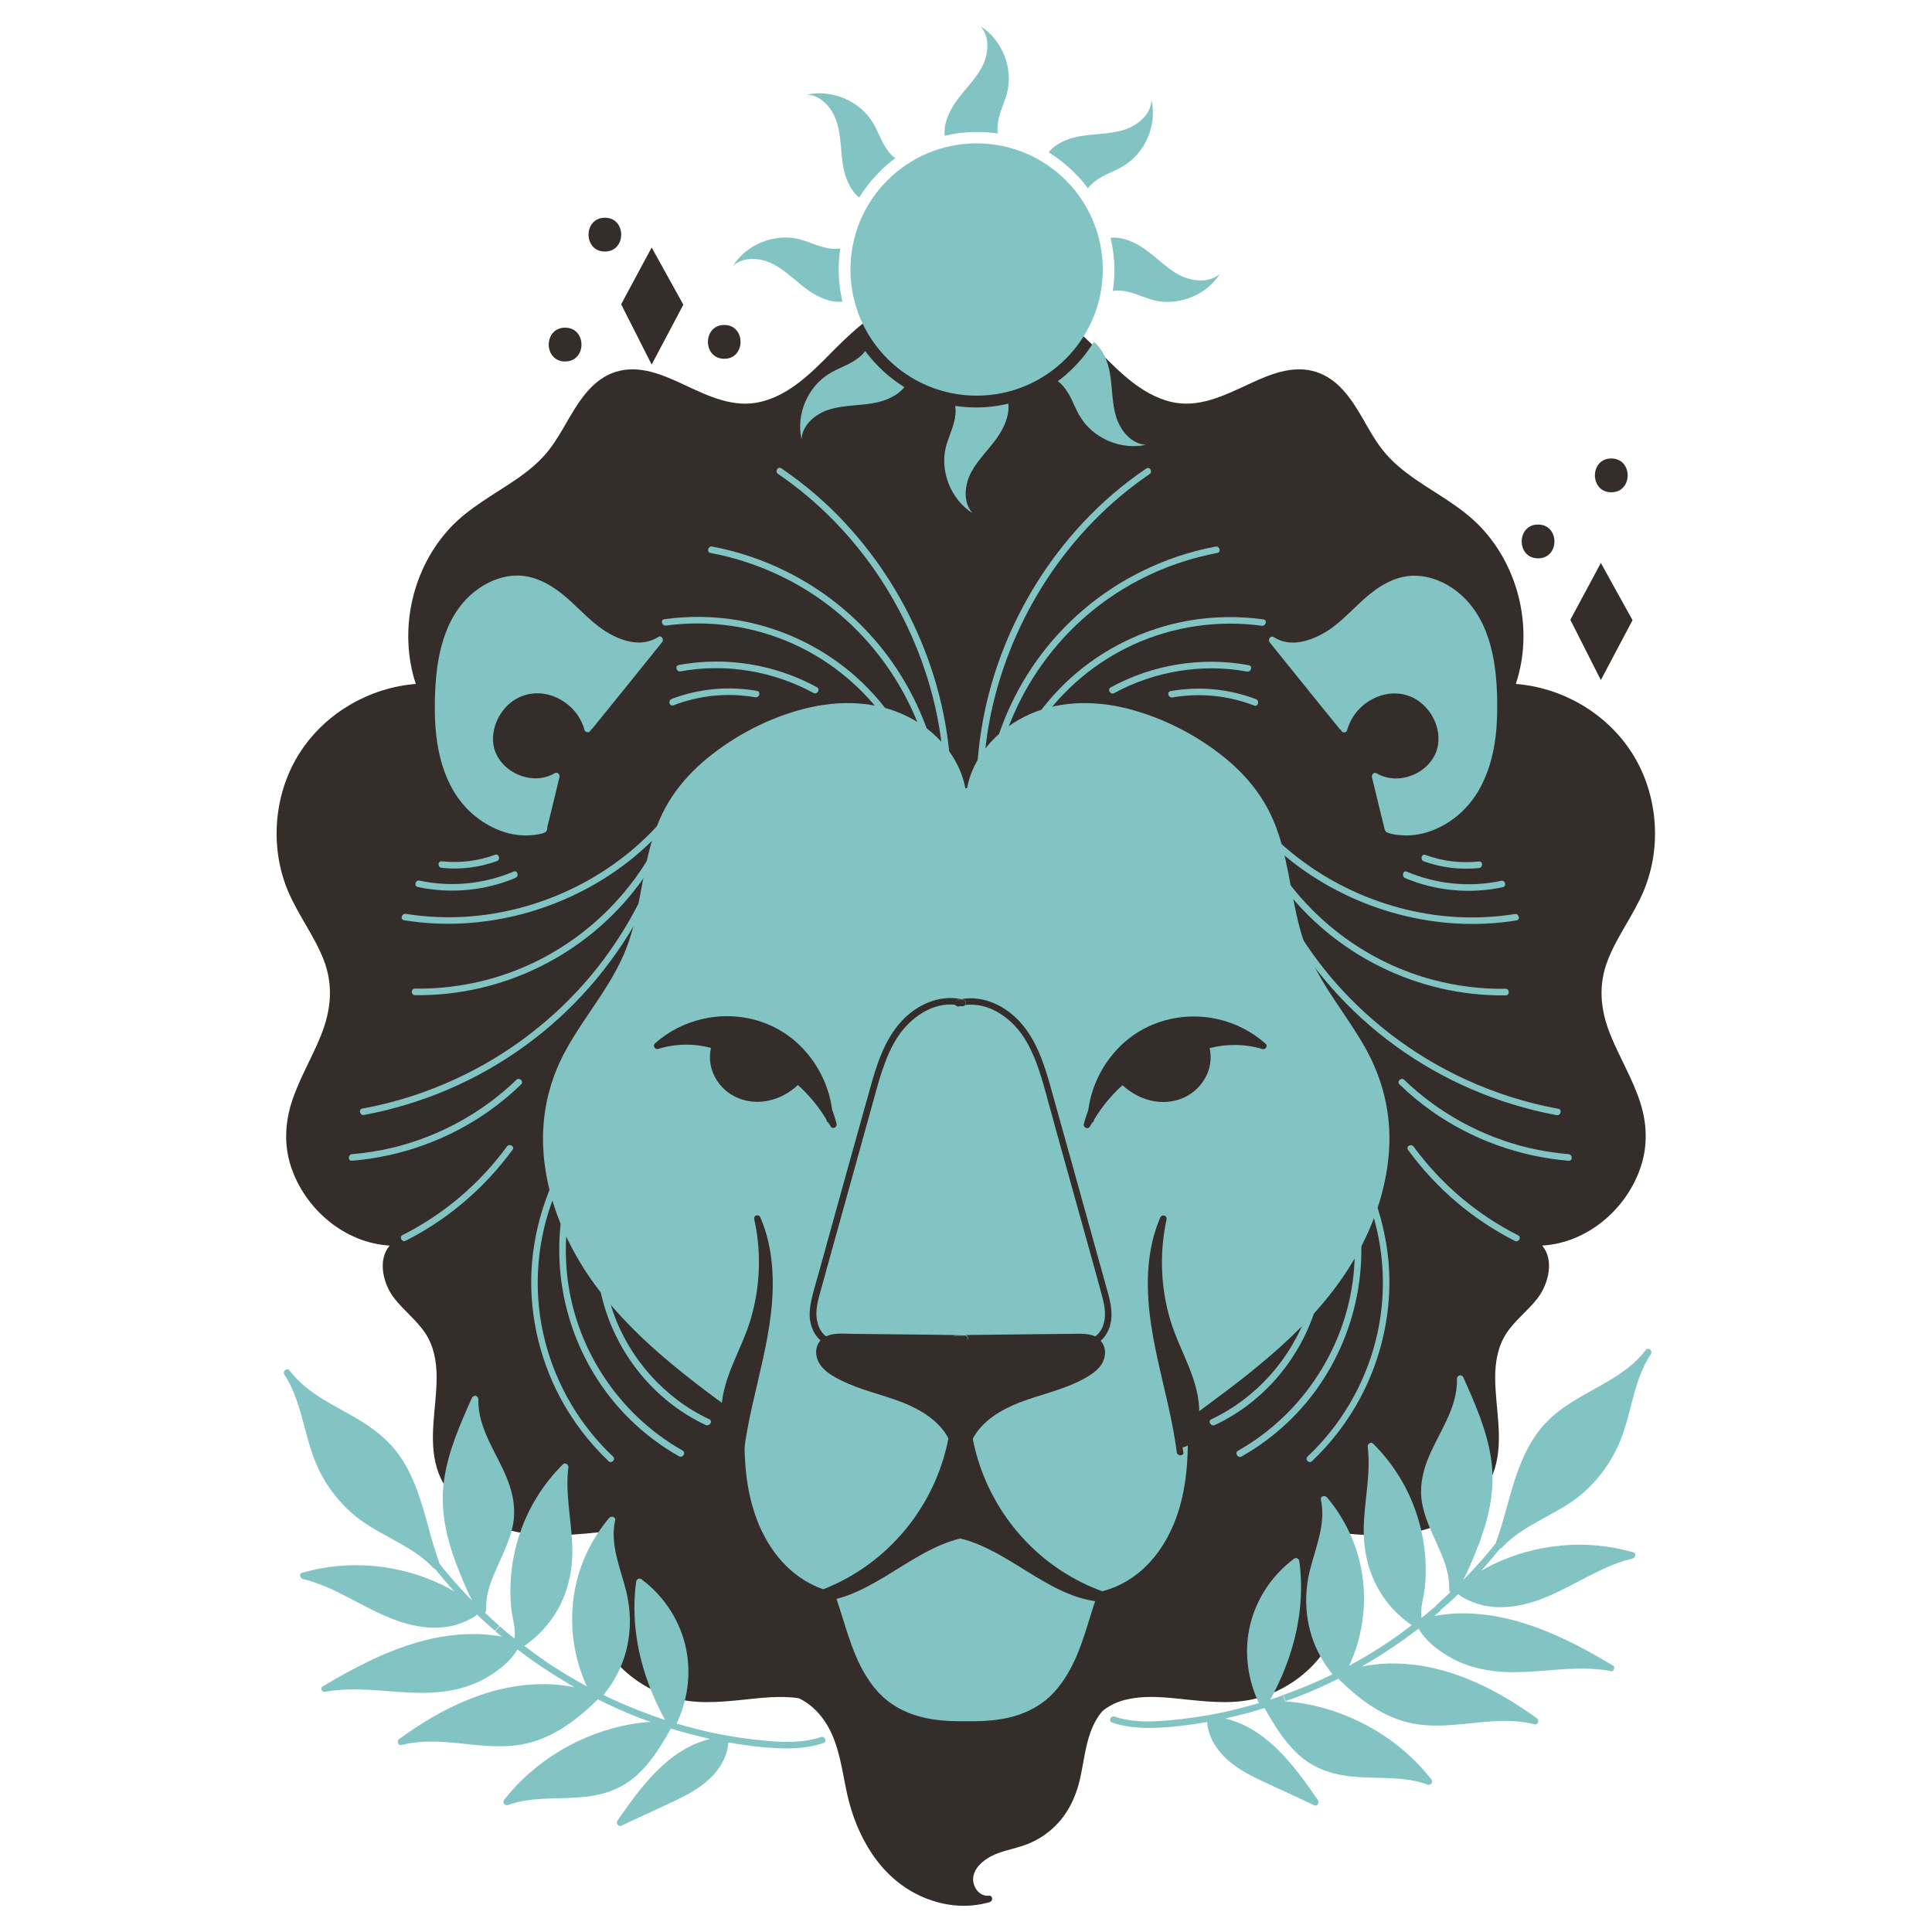 <?xml version="1.0" encoding="utf-8"?>
<!-- Generator: Adobe Illustrator 26.2.1, SVG Export Plug-In . SVG Version: 6.00 Build 0)  -->
<svg version="1.1" id="Capa_1" xmlns="http://www.w3.org/2000/svg" xmlns:xlink="http://www.w3.org/1999/xlink" x="0px" y="0px"
	 viewBox="0 0 100 100" style="enable-background:new 0 0 100 100;" xml:space="preserve">
<style type="text/css">
	.st0{fill:#352D2A;}
	.st1{fill:#82C4C4;}
</style>
<g id="BACKGROUND">
</g>
<g>
	<path class="st0" d="M84.9,57.07c0.35,1.09,0.39,2.22,0.03,3.31c-0.72,2.2-2.78,3.96-5.11,4.09c0.64,0.74,0.33,1.99-0.23,2.72
		c-0.49,0.64-1.16,1.13-1.61,1.81c-0.45,0.68-0.59,1.49-0.59,2.29c0,1.56,0.44,3.16-0.01,4.69c-0.4,1.36-1.52,2.36-2.79,2.9
		c-1.77,0.76-3.73,0.63-5.6,0.43c1.04,2.17,0.75,4.85-0.85,6.68c-0.77,0.88-1.8,1.54-2.93,1.87c-1.17,0.35-2.39,0.25-3.58,0.13
		c-1.16-0.12-2.41-0.3-3.56,0.04c-0.39,0.12-0.72,0.3-1,0.53c-0.07,0.09-0.15,0.17-0.21,0.27c-0.64,0.94-0.71,2.13-0.95,3.21
		c-0.24,1.05-0.7,1.99-1.53,2.69c-0.39,0.33-0.83,0.59-1.31,0.76c-0.59,0.22-1.23,0.3-1.79,0.6c-0.43,0.23-0.89,0.63-0.91,1.15
		c-0.02,0.45,0.34,0.94,0.82,0.88c0.2-0.02,0.22,0.28,0.04,0.33c-1.21,0.36-2.51,0.2-3.64-0.34c-2.07-0.97-3.26-3.09-3.74-5.24
		c-0.26-1.18-0.39-2.45-1-3.52c-0.35-0.61-0.87-1.16-1.51-1.45c-0.97-0.15-2-0.01-2.98,0.09c-1.2,0.12-2.41,0.22-3.58-0.13
		c-1.13-0.33-2.16-0.99-2.93-1.87c-1.6-1.83-1.89-4.51-0.85-6.68c-1.87,0.2-3.84,0.33-5.6-0.43c-1.27-0.55-2.39-1.55-2.79-2.9
		c-0.45-1.53-0.01-3.13-0.01-4.69c0-0.81-0.14-1.61-0.59-2.29c-0.45-0.67-1.11-1.17-1.61-1.81c-0.57-0.73-0.87-1.98-0.23-2.72
		c-2.33-0.13-4.39-1.89-5.11-4.09c-0.36-1.09-0.31-2.23,0.03-3.31c0.39-1.23,1.07-2.33,1.54-3.52c0.51-1.29,0.63-2.57,0.12-3.88
		c-0.49-1.24-1.32-2.32-1.84-3.54c-0.99-2.35-0.73-5.19,0.7-7.31c1.33-1.97,3.55-3.23,5.91-3.42c-0.91-2.78-0.19-6,1.82-8.12
		c0.97-1.02,2.23-1.68,3.38-2.47c0.64-0.44,1.24-0.93,1.71-1.54c0.4-0.52,0.72-1.1,1.05-1.67c0.57-0.97,1.25-1.99,2.38-2.35
		c1.22-0.39,2.45,0.15,3.54,0.66c1.27,0.59,2.58,1.24,4.01,0.88c1.45-0.36,2.58-1.48,3.59-2.51c1.68-1.7,4.38-4.21,6.92-2.61
		c0.04,0.02,0.06,0.05,0.07,0.08c0.01-0.03,0.03-0.06,0.07-0.08c2.54-1.6,5.24,0.91,6.92,2.61c1.02,1.03,2.15,2.15,3.59,2.51
		c1.43,0.36,2.75-0.3,4.01-0.88c1.09-0.51,2.32-1.05,3.54-0.66c1.13,0.36,1.81,1.37,2.38,2.35c0.33,0.57,0.64,1.15,1.05,1.67
		c0.47,0.61,1.08,1.1,1.71,1.54c1.15,0.79,2.41,1.45,3.38,2.47c2.02,2.13,2.74,5.35,1.82,8.12c2.36,0.19,4.58,1.45,5.91,3.42
		c1.43,2.12,1.69,4.96,0.7,7.31c-0.52,1.23-1.35,2.3-1.84,3.54c-0.52,1.31-0.4,2.59,0.12,3.88C83.83,54.74,84.51,55.85,84.9,57.07z"
		/>
	<path class="st1" d="M28.2,43.09c-0.21,0.09-0.47,0.12-0.7,0.14c-1.01,0.09-2.02-0.3-2.81-0.91c-1.65-1.27-2.15-3.39-2.18-5.37
		c-0.03-2,0.16-4.37,1.59-5.9c0.64-0.68,1.5-1.17,2.44-1.25c0.95-0.08,1.8,0.35,2.53,0.92c0.77,0.61,1.4,1.39,2.23,1.93
		c0.81,0.52,1.88,0.89,2.77,0.32c0.17-0.11,0.31,0.13,0.2,0.27c-1.2,1.49-2.4,2.98-3.61,4.47c-0.02,0.02-0.04,0.04-0.07,0.05
		c0,0.01,0,0.01-0.01,0.02c-0.04,0.16-0.28,0.16-0.33,0c-0.22-0.85-0.91-1.53-1.75-1.79c-0.74-0.23-1.54-0.08-2.13,0.43
		c-0.55,0.48-0.89,1.22-0.85,1.95c0.09,1.48,1.94,2.4,3.19,1.65c0.13-0.08,0.28,0.05,0.25,0.19c-0.16,0.67-0.32,1.34-0.49,2.02
		c-0.05,0.19-0.09,0.38-0.14,0.57C28.32,42.93,28.32,43.03,28.2,43.09z"/>
	<path class="st1" d="M77.49,36.95c-0.03,1.98-0.54,4.1-2.18,5.37c-0.79,0.61-1.8,1-2.81,0.91c-0.22-0.02-0.49-0.05-0.7-0.14
		c-0.12-0.06-0.13-0.16-0.16-0.28c-0.04-0.19-0.09-0.38-0.14-0.57c-0.16-0.67-0.33-1.35-0.49-2.02c-0.03-0.14,0.12-0.27,0.25-0.19
		c1.26,0.74,3.1-0.17,3.19-1.65c0.05-0.74-0.29-1.47-0.84-1.95c-0.59-0.52-1.38-0.66-2.13-0.43c-0.84,0.26-1.52,0.94-1.75,1.79
		c-0.04,0.16-0.28,0.16-0.32,0c0-0.01,0-0.02-0.01-0.02c-0.02-0.01-0.05-0.02-0.07-0.05c-1.21-1.49-2.41-2.98-3.61-4.47
		c-0.11-0.14,0.03-0.38,0.21-0.27c0.88,0.56,1.95,0.19,2.77-0.32c0.83-0.53,1.46-1.32,2.23-1.93c0.72-0.58,1.58-1.01,2.53-0.92
		c0.93,0.08,1.8,0.57,2.44,1.25C77.34,32.59,77.53,34.96,77.49,36.95z"/>
	<path class="st1" d="M70.69,54.28c0.89,1.6,1.32,3.37,1.21,5.2c-0.11,1.83-0.68,3.63-1.55,5.24c-1.83,3.41-4.96,5.88-8.02,8.13
		c-0.29,0.21-0.58,0.42-0.86,0.63c0.05,1.54,0.01,3.08-0.42,4.56c-0.48,1.64-1.47,3.18-3.03,3.96c-0.38,0.19-0.77,0.33-1.17,0.41
		c-0.44,1.18-0.71,2.43-1.25,3.58c-0.36,0.76-0.83,1.49-1.49,2.02c-0.66,0.53-1.46,0.84-2.29,0.97c-0.6,0.1-1.2,0.12-1.81,0.11
		c-0.61,0.01-1.21-0.01-1.81-0.11c-0.83-0.14-1.63-0.44-2.29-0.97c-0.66-0.53-1.13-1.26-1.49-2.02c-0.53-1.15-0.81-2.4-1.25-3.58
		c-0.41-0.08-0.8-0.22-1.17-0.41c-1.56-0.79-2.55-2.32-3.03-3.96c-0.44-1.48-0.47-3.03-0.42-4.56c-0.29-0.21-0.58-0.42-0.86-0.63
		c-3.07-2.24-6.19-4.72-8.02-8.13c-0.87-1.61-1.45-3.41-1.55-5.24c-0.1-1.83,0.31-3.6,1.21-5.2c0.92-1.66,2.19-3.11,2.95-4.86
		c0.78-1.79,0.88-3.77,1.39-5.64c0.24-0.9,0.6-1.77,1.11-2.54c0.5-0.75,1.12-1.41,1.81-1.98c1.46-1.2,3.23-2.12,5.06-2.58
		c1.78-0.45,3.7-0.42,5.37,0.43c1.44,0.73,2.62,2.04,2.94,3.65c0,0.01,0,0.02,0,0.04h0.1c0-0.01,0-0.02,0-0.04
		c0.32-1.61,1.5-2.91,2.94-3.65c1.66-0.85,3.58-0.88,5.37-0.43c1.83,0.47,3.61,1.38,5.07,2.58c0.69,0.57,1.32,1.23,1.81,1.98
		c0.52,0.78,0.87,1.65,1.11,2.54c0.51,1.87,0.62,3.85,1.39,5.64C68.5,51.17,69.77,52.62,70.69,54.28z"/>
	<path class="st1" d="M34.79,42.52c-0.03-0.02-0.06-0.04-0.1-0.04c0.09-0.11,0.18-0.21,0.27-0.32c0.13-0.17-0.11-0.41-0.24-0.24
		c-2.48,3.17-6.33,5.18-10.34,5.51c-1.13,0.09-2.27,0.05-3.38-0.13c-0.21-0.03-0.3,0.29-0.09,0.33c4.06,0.66,8.32-0.49,11.57-3
		c0.68-0.53,1.31-1.12,1.89-1.76c-1.69,3.84-5.09,6.77-9.15,7.84c-1.22,0.32-2.48,0.48-3.74,0.46c-0.22,0-0.22,0.34,0,0.34
		c4.54,0.06,8.89-2.1,11.6-5.74c0.46-0.62,0.86-1.28,1.21-1.96c-0.8,2.42-2.05,4.69-3.68,6.66c-1.91,2.29-4.32,4.13-7.03,5.38
		c-1.54,0.71-3.17,1.23-4.83,1.53c-0.21,0.04-0.12,0.37,0.09,0.33c3.01-0.56,5.88-1.79,8.35-3.59c2.44-1.77,4.46-4.08,5.91-6.72
		c0.81-1.47,1.44-3.05,1.87-4.67C35,42.61,34.89,42.52,34.79,42.52z"/>
	<path class="st1" d="M31.73,75.39c-1.71-1.61-2.94-3.7-3.52-5.98c-0.6-2.34-0.48-4.82,0.32-7.1c0.45-1.29,1.11-2.51,1.96-3.59
		c0.13-0.17-0.1-0.41-0.24-0.24c-1.55,1.96-2.49,4.36-2.71,6.84c-0.21,2.43,0.32,4.9,1.47,7.05c0.65,1.21,1.49,2.31,2.49,3.26
		C31.65,75.78,31.89,75.54,31.73,75.39z"/>
	<path class="st1" d="M35.33,75.08c-3.39-1.92-5.67-5.45-6-9.34c-0.1-1.19-0.03-2.38,0.22-3.54c0.05-0.21-0.28-0.3-0.33-0.09
		c-0.88,4.07,0.39,8.39,3.35,11.32c0.77,0.76,1.64,1.42,2.58,1.95C35.35,75.48,35.52,75.19,35.33,75.08z"/>
	<path class="st1" d="M36.71,73.46c-2.32-1.09-4.14-3.14-4.98-5.56c-0.24-0.69-0.4-1.41-0.47-2.14c-0.02-0.22-0.36-0.22-0.34,0
		c0.25,2.65,1.62,5.15,3.7,6.81c0.59,0.47,1.23,0.87,1.91,1.19C36.74,73.84,36.91,73.55,36.71,73.46z"/>
	<path class="st1" d="M47.84,33.6c-0.94-2.4-2.33-4.63-4.09-6.52c-0.99-1.07-2.1-2.02-3.31-2.84c-0.18-0.12-0.35,0.17-0.17,0.29
		c2.1,1.43,3.9,3.29,5.3,5.42c1.39,2.12,2.39,4.5,2.91,6.98c0.29,1.41,0.43,2.85,0.4,4.29c0,0.22,0.33,0.22,0.34,0
		C49.28,38.62,48.79,36.02,47.84,33.6z"/>
	<path class="st1" d="M46.12,34.19c-1.4-1.96-3.28-3.56-5.44-4.62c-1.21-0.6-2.49-1.03-3.82-1.28c-0.21-0.04-0.3,0.29-0.09,0.33
		c2.3,0.43,4.49,1.42,6.32,2.87c1.85,1.47,3.31,3.38,4.25,5.55c0.54,1.23,0.9,2.55,1.07,3.88c0.03,0.21,0.37,0.22,0.34,0
		C48.44,38.5,47.53,36.17,46.12,34.19z"/>
	<path class="st1" d="M47.83,40.42c-0.67-2.04-1.88-3.9-3.47-5.34c-1.7-1.53-3.82-2.56-6.07-2.96c-1.29-0.23-2.61-0.25-3.91-0.07
		c-0.21,0.03-0.12,0.36,0.09,0.33c2.25-0.31,4.59,0.03,6.66,0.98c1.92,0.88,3.59,2.28,4.8,4.01c0.68,0.97,1.21,2.03,1.58,3.15
		C47.57,40.72,47.9,40.63,47.83,40.42z"/>
	<path class="st1" d="M42.28,35.57c-2.17-1.19-4.71-1.6-7.15-1.15c-0.21,0.04-0.12,0.37,0.09,0.33c2.34-0.43,4.8-0.02,6.89,1.12
		C42.3,35.97,42.48,35.67,42.28,35.57z"/>
	<path class="st1" d="M39.18,35.76c-1.48-0.26-3.01-0.12-4.42,0.42c-0.2,0.08-0.11,0.4,0.09,0.33c1.35-0.52,2.81-0.67,4.24-0.42
		C39.31,36.13,39.4,35.8,39.18,35.76z"/>
	<path class="st1" d="M26.59,45.11c-1.54,0.65-3.25,0.82-4.88,0.47c-0.21-0.05-0.3,0.28-0.09,0.33c1.69,0.36,3.47,0.2,5.06-0.47
		C26.88,45.35,26.79,45.03,26.59,45.11z"/>
	<path class="st1" d="M25.63,44.24c-0.89,0.33-1.83,0.44-2.77,0.34c-0.22-0.02-0.21,0.32,0,0.34c0.97,0.1,1.95-0.02,2.86-0.35
		C25.92,44.49,25.83,44.17,25.63,44.24z"/>
	<path class="st1" d="M26.73,55.89c-1.78,1.72-4.02,2.94-6.43,3.52c-0.68,0.16-1.38,0.27-2.08,0.33c-0.22,0.02-0.22,0.36,0,0.34
		c2.54-0.21,5.01-1.1,7.09-2.57c0.59-0.42,1.15-0.88,1.66-1.38C27.13,55.98,26.89,55.74,26.73,55.89z"/>
	<path class="st1" d="M26.24,59.34c-1.41,1.93-3.27,3.51-5.41,4.59c-0.19,0.1-0.02,0.39,0.17,0.29c2.19-1.11,4.08-2.73,5.53-4.71
		C26.66,59.34,26.37,59.17,26.24,59.34z"/>
	<path class="st0" d="M49.93,69.47L49.93,69.47c-0.01,0-0.01,0-0.01,0c-0.17,0-0.34,0-0.51-0.01c-0.14-0.06-0.12-0.32,0.07-0.32
		c0.15,0,0.29,0,0.44-0.01h0.01C50.14,69.14,50.14,69.47,49.93,69.47z"/>
	<path class="st0" d="M49.94,52.03c-0.04,0.04-0.09,0.07-0.17,0.05c-0.02,0-0.04-0.01-0.05-0.01c-0.09-0.02-0.17-0.04-0.26-0.04
		c-0.06-0.08-0.05-0.23,0.08-0.26c0.06-0.01,0.11-0.03,0.17-0.04c0,0,0,0,0,0c0.05,0.01,0.09,0.02,0.14,0.03
		C50,51.79,50.01,51.94,49.94,52.03z"/>
	<path class="st0" d="M42.99,58.3c-0.04-0.07-0.08-0.14-0.13-0.21c-0.05-0.02-0.08-0.07-0.09-0.14c0,0,0,0,0-0.01
		c-0.4-0.66-0.89-1.26-1.47-1.78c-0.83,0.78-2.03,1.12-3.11,0.67c-1.01-0.42-1.64-1.51-1.39-2.59c-0.9-0.24-1.84-0.22-2.74,0.05
		c-0.16,0.05-0.29-0.17-0.16-0.28c0.7-0.63,1.55-1.06,2.47-1.27c1.61-0.37,3.32-0.02,4.62,1.01c1.13,0.9,1.89,2.25,2.08,3.68
		c0.08,0.24,0.17,0.48,0.23,0.73C43.35,58.35,43.08,58.47,42.99,58.3z"/>
	<path class="st1" d="M64.62,42.53c0.03-0.02,0.06-0.04,0.1-0.04c-0.09-0.11-0.18-0.21-0.27-0.32c-0.13-0.17,0.11-0.41,0.24-0.24
		c2.48,3.17,6.33,5.18,10.34,5.51c1.13,0.09,2.27,0.05,3.38-0.13c0.21-0.03,0.3,0.29,0.09,0.33c-4.06,0.66-8.32-0.49-11.57-3
		c-0.68-0.53-1.31-1.12-1.89-1.76c1.69,3.84,5.09,6.77,9.15,7.84c1.22,0.32,2.48,0.48,3.74,0.46c0.22,0,0.22,0.34,0,0.34
		c-4.54,0.06-8.89-2.1-11.6-5.74c-0.46-0.62-0.86-1.28-1.21-1.96c0.8,2.42,2.05,4.69,3.68,6.66c1.91,2.29,4.32,4.13,7.03,5.38
		c1.54,0.71,3.17,1.23,4.83,1.53c0.21,0.04,0.12,0.37-0.09,0.33c-3.01-0.56-5.88-1.79-8.35-3.59c-2.44-1.77-4.46-4.08-5.91-6.72
		c-0.81-1.47-1.44-3.05-1.87-4.67C64.41,42.61,64.52,42.53,64.62,42.53z"/>
	<path class="st1" d="M67.68,75.39c1.71-1.61,2.94-3.7,3.52-5.98c0.6-2.34,0.48-4.82-0.32-7.1c-0.45-1.29-1.11-2.51-1.96-3.59
		c-0.13-0.17,0.1-0.41,0.24-0.24c1.55,1.96,2.49,4.36,2.71,6.84c0.21,2.43-0.32,4.9-1.47,7.05c-0.65,1.21-1.49,2.31-2.49,3.26
		C67.76,75.78,67.52,75.54,67.68,75.39z"/>
	<path class="st1" d="M64.08,75.09c3.39-1.92,5.67-5.45,6-9.34c0.1-1.19,0.03-2.38-0.22-3.54c-0.05-0.21,0.28-0.3,0.33-0.09
		c0.88,4.07-0.39,8.39-3.35,11.32c-0.77,0.76-1.64,1.42-2.58,1.95C64.06,75.49,63.89,75.19,64.08,75.09z"/>
	<path class="st1" d="M62.7,73.46c2.32-1.09,4.14-3.14,4.98-5.56c0.24-0.69,0.4-1.41,0.47-2.14c0.02-0.22,0.36-0.22,0.34,0
		c-0.25,2.65-1.62,5.15-3.7,6.81c-0.59,0.47-1.23,0.87-1.91,1.19C62.67,73.85,62.5,73.55,62.7,73.46z"/>
	<path class="st1" d="M51.93,33.61c0.94-2.4,2.33-4.63,4.09-6.52c0.99-1.07,2.1-2.02,3.31-2.84c0.18-0.12,0.35,0.17,0.17,0.29
		c-2.1,1.43-3.9,3.29-5.3,5.42c-1.39,2.12-2.39,4.5-2.91,6.98c-0.29,1.41-0.43,2.85-0.4,4.29c0,0.22-0.33,0.22-0.34,0
		C50.5,38.63,50.98,36.03,51.93,33.61z"/>
	<path class="st1" d="M53.66,34.19c1.4-1.96,3.28-3.56,5.44-4.62c1.21-0.6,2.49-1.03,3.82-1.28c0.21-0.04,0.3,0.29,0.09,0.33
		c-2.3,0.43-4.49,1.42-6.32,2.87c-1.85,1.47-3.31,3.38-4.25,5.55c-0.54,1.23-0.9,2.55-1.07,3.88c-0.03,0.21-0.37,0.22-0.34,0
		C51.34,38.5,52.24,36.18,53.66,34.19z"/>
	<path class="st1" d="M51.95,40.43c0.67-2.04,1.88-3.9,3.47-5.34c1.7-1.53,3.82-2.56,6.07-2.96c1.29-0.23,2.61-0.25,3.91-0.07
		c0.21,0.03,0.12,0.36-0.09,0.33c-2.25-0.31-4.59,0.03-6.66,0.98c-1.92,0.88-3.59,2.28-4.8,4.01c-0.68,0.97-1.21,2.03-1.58,3.15
		C52.21,40.73,51.88,40.64,51.95,40.43z"/>
	<path class="st1" d="M57.49,35.58c2.17-1.19,4.71-1.6,7.15-1.15c0.21,0.04,0.12,0.37-0.09,0.33c-2.34-0.43-4.8-0.02-6.89,1.12
		C57.47,35.97,57.3,35.68,57.49,35.58z"/>
	<path class="st1" d="M60.59,35.77c1.48-0.26,3.01-0.12,4.42,0.42c0.2,0.08,0.11,0.4-0.09,0.33c-1.35-0.52-2.81-0.67-4.24-0.42
		C60.47,36.13,60.38,35.81,60.59,35.77z"/>
	<path class="st1" d="M72.82,45.12c1.54,0.65,3.25,0.82,4.88,0.47c0.21-0.05,0.3,0.28,0.09,0.33c-1.69,0.36-3.47,0.2-5.06-0.47
		C72.53,45.36,72.62,45.03,72.82,45.12z"/>
	<path class="st1" d="M73.78,44.25c0.89,0.33,1.83,0.44,2.77,0.34c0.22-0.02,0.21,0.32,0,0.34c-0.97,0.1-1.95-0.02-2.86-0.35
		C73.49,44.5,73.58,44.17,73.78,44.25z"/>
	<path class="st1" d="M72.68,55.89c1.78,1.72,4.02,2.94,6.43,3.52c0.68,0.16,1.38,0.27,2.08,0.33c0.22,0.02,0.22,0.36,0,0.34
		c-2.54-0.21-5.01-1.1-7.09-2.57c-0.59-0.42-1.15-0.88-1.66-1.38C72.28,55.98,72.52,55.74,72.68,55.89z"/>
	<path class="st1" d="M73.17,59.35c1.41,1.93,3.27,3.51,5.41,4.59c0.19,0.1,0.02,0.39-0.17,0.29c-2.19-1.11-4.08-2.73-5.53-4.71
		C72.75,59.34,73.04,59.17,73.17,59.35z"/>
	<path class="st0" d="M49.93,69.47L49.93,69.47c-0.01,0-0.01,0-0.01,0c-0.15,0-0.29,0-0.44,0.01c-0.03,0-0.05-0.01-0.07-0.01
		c-0.14-0.06-0.12-0.32,0.07-0.32c0.15,0,0.29,0,0.44-0.01h0.01C50.14,69.14,50.14,69.47,49.93,69.47z"/>
	<path class="st0" d="M39.96,65.52c0.28,3.3-1.06,6.42-1.46,9.64c-0.02,0.21-0.36,0.22-0.34,0c0.01-0.08,0.03-0.17,0.04-0.25
		c-0.24-0.02-0.44-0.21-0.56-0.43c-0.21-0.38-0.28-0.84-0.3-1.26c-0.06-1.77,1.02-3.28,1.51-4.92c0.5-1.68,0.57-3.48,0.19-5.19
		c-0.05-0.22,0.24-0.29,0.32-0.09C39.7,63.81,39.89,64.66,39.96,65.52z"/>
	<path class="st0" d="M57.71,82.92c-3.08,0.2-5.19-2.6-8.01-3.29c-2.82,0.7-4.92,3.48-7.99,3.29c-0.19-0.01-0.23-0.28-0.04-0.34
		c0.81-0.23,1.58-0.56,2.32-0.98c2.65-1.52,4.52-4.15,5.1-7.15c-0.48-0.92-1.46-1.5-2.4-1.87c-1.04-0.4-2.15-0.63-3.15-1.13
		c-0.44-0.22-0.95-0.5-1.18-0.97c-0.18-0.36-0.16-0.81,0.11-1.1c-0.34-0.29-0.53-0.75-0.56-1.22c-0.02-0.42,0.07-0.84,0.18-1.25
		c0.11-0.42,0.23-0.83,0.35-1.25c0.85-3.07,1.7-6.14,2.56-9.2c0.35-1.27,0.75-2.61,1.66-3.6c0.77-0.84,1.93-1.38,3.07-1.15
		c-0.06,0.01-0.11,0.02-0.17,0.04c-0.13,0.03-0.15,0.18-0.08,0.26c-1.22-0.15-2.36,0.67-3.01,1.65c-0.7,1.08-1,2.37-1.34,3.59
		c-0.39,1.42-0.79,2.83-1.18,4.25c-0.39,1.4-0.78,2.81-1.17,4.21c-0.1,0.36-0.2,0.73-0.3,1.09c-0.1,0.35-0.2,0.71-0.22,1.07
		c-0.03,0.47,0.11,1.02,0.5,1.3c0.39-0.19,0.89-0.14,1.31-0.13c0.64,0.01,1.29,0.01,1.93,0.02c1.32,0.01,2.63,0.03,3.94,0.05
		c-0.15,0-0.29,0-0.44,0.01c-0.19,0-0.21,0.26-0.07,0.32c0.02,0.01,0.04,0.01,0.07,0.01c0.15,0,0.29,0,0.44-0.01c0,0,0,0,0.01,0h0
		c0.21,0,0.21-0.32,0.01-0.34c1.16-0.01,2.33-0.03,3.49-0.04c0.64-0.01,1.29-0.01,1.93-0.02c0.42,0,0.91-0.05,1.31,0.13
		c0.4-0.28,0.53-0.82,0.5-1.29c-0.02-0.37-0.13-0.72-0.22-1.07c-0.1-0.37-0.2-0.73-0.3-1.09c-0.39-1.4-0.78-2.81-1.17-4.21
		c-0.4-1.42-0.79-2.83-1.18-4.25c-0.34-1.23-0.64-2.51-1.34-3.59c-0.65-0.99-1.8-1.81-3.02-1.65c0.07-0.08,0.06-0.24-0.08-0.27
		c-0.05-0.01-0.09-0.02-0.14-0.03c1.13-0.22,2.28,0.33,3.04,1.16c0.91,0.99,1.31,2.33,1.66,3.6c0.86,3.07,1.71,6.13,2.56,9.2
		c0.12,0.42,0.23,0.83,0.35,1.25c0.11,0.4,0.2,0.83,0.18,1.25c-0.03,0.46-0.21,0.92-0.56,1.22c0.27,0.29,0.29,0.74,0.11,1.1
		c-0.23,0.46-0.73,0.74-1.18,0.97c-1,0.5-2.11,0.73-3.15,1.13c-0.94,0.37-1.92,0.95-2.4,1.87c0.58,3,2.45,5.63,5.1,7.15
		c0.73,0.42,1.51,0.74,2.32,0.98C57.94,82.65,57.9,82.91,57.71,82.92z"/>
	<path class="st0" d="M49.94,52.03c-0.07,0.01-0.15,0.02-0.22,0.04c-0.03,0.01-0.06,0.01-0.08,0.02c-0.08,0.02-0.14-0.01-0.17-0.06
		c-0.06-0.08-0.05-0.23,0.08-0.26c0.06-0.01,0.11-0.03,0.17-0.04c0,0,0,0,0,0c0.05,0.01,0.09,0.02,0.14,0.03
		C50,51.79,50.01,51.94,49.94,52.03z"/>
	<path class="st0" d="M62.07,73.22c-0.02,0.42-0.09,0.88-0.29,1.26c-0.12,0.22-0.33,0.41-0.57,0.43c0.01,0.09,0.03,0.17,0.04,0.26
		c0.03,0.21-0.31,0.21-0.34,0c-0.41-3.23-1.74-6.34-1.46-9.64c0.07-0.86,0.26-1.71,0.6-2.5c0.08-0.2,0.37-0.13,0.33,0.09
		c-0.37,1.71-0.31,3.51,0.19,5.19C61.05,69.94,62.13,71.45,62.07,73.22z"/>
	<path class="st0" d="M65.35,54.3c-0.9-0.27-1.84-0.28-2.74-0.05c0.25,1.08-0.39,2.17-1.4,2.59c-1.08,0.45-2.28,0.1-3.11-0.67
		c-0.58,0.52-1.07,1.12-1.47,1.78c0,0,0,0,0,0.01c0,0.07-0.04,0.11-0.09,0.14c-0.04,0.07-0.09,0.14-0.13,0.21
		c-0.09,0.17-0.36,0.05-0.31-0.13c0.06-0.25,0.15-0.49,0.23-0.73c0.19-1.44,0.95-2.78,2.08-3.68c1.3-1.03,3.01-1.38,4.62-1.02
		c0.92,0.21,1.77,0.64,2.47,1.27C65.64,54.13,65.51,54.34,65.35,54.3z"/>
	<g>
		<path class="st1" d="M84.54,80.35c-2.4-0.7-5.03-0.46-7.27,0.63c-0.21,0.1-0.41,0.21-0.61,0.33c0.21-0.24,0.43-0.48,0.63-0.73
			c0.12-0.14,0.23-0.28,0.35-0.42c0.03-0.01,0.07-0.03,0.09-0.05c1.18-1.27,2.95-1.72,4.24-2.86c0.66-0.59,1.21-1.29,1.62-2.08
			c0.4-0.76,0.62-1.59,0.83-2.42c0.24-0.92,0.49-1.86,1.03-2.66c0.12-0.18-0.14-0.39-0.27-0.21c-0.98,1.29-2.55,1.88-3.88,2.73
			c-0.7,0.44-1.33,0.98-1.8,1.66c-0.53,0.76-0.87,1.62-1.15,2.49c-0.23,0.75-0.42,1.51-0.65,2.27c-0.01,0.03-0.02,0.06-0.03,0.08
			c-0.07,0.23-0.15,0.47-0.23,0.7c-0.01,0.02-0.01,0.03-0.01,0.05c-0.13,0.17-0.27,0.33-0.4,0.5c-0.41,0.49-0.85,0.96-1.29,1.42
			c0.02-0.04,0.03-0.07,0.05-0.11c0.05-0.11,0.11-0.21,0.14-0.28c0.28-0.63,0.56-1.28,0.78-1.93c0.44-1.28,0.67-2.6,0.47-3.95
			c-0.22-1.48-0.83-2.86-1.44-4.22c-0.08-0.18-0.33-0.11-0.33,0.08c0.05,1.56-1.02,2.87-1.55,4.27c-0.26,0.7-0.39,1.44-0.25,2.18
			c0.13,0.72,0.45,1.39,0.75,2.06c0.21,0.47,0.43,0.96,0.55,1.46c0.07,0.31,0.11,0.62,0.1,0.93c0,0.06,0.03,0.11,0.06,0.14
			c-0.24,0.23-0.49,0.46-0.74,0.68l0.22,0.26c0.25-0.21,0.49-0.43,0.73-0.65c0.07-0.06,0.13-0.13,0.2-0.19
			c0.15,0.14,0.36,0.24,0.53,0.32c1.22,0.59,2.65,0.38,3.86-0.1c1.57-0.61,2.96-1.66,4.62-2.06C84.64,80.64,84.73,80.4,84.54,80.35z
			"/>
		<path class="st1" d="M83.49,86.21c-2.44-1.46-5.1-2.77-8.01-2.7c-0.42,0.01-0.83,0.06-1.24,0.13c0.11-0.09,0.22-0.18,0.33-0.28
			l-0.22-0.26c-0.26,0.22-0.51,0.44-0.77,0.64c-0.08-0.51,0.12-1.07,0.17-1.58c0.13-1.27-0.02-2.56-0.42-3.78
			c-0.45-1.38-1.23-2.64-2.26-3.66c-0.11-0.11-0.29,0.02-0.28,0.15c0.17,1.36-0.15,2.7-0.2,4.05c-0.05,1.34,0.25,2.63,1.02,3.75
			c0.39,0.57,0.89,1.06,1.46,1.45c-0.39,0.3-0.79,0.59-1.2,0.87c-0.66,0.44-1.34,0.85-2.04,1.23c1.01-2.16,1.04-4.71,0.02-6.89
			c-0.31-0.66-0.7-1.28-1.17-1.83c-0.1-0.12-0.35-0.06-0.31,0.12c0.27,1.25-0.27,2.46-0.57,3.66c-0.12,0.46-0.18,0.93-0.19,1.39
			c-0.02,0.78,0.1,1.55,0.38,2.3c0.23,0.61,0.57,1.18,0.98,1.69c-0.83,0.41-1.68,0.76-2.54,1.07l0.11,0.32
			c0.21-0.08,0.43-0.15,0.64-0.23c0.71-0.27,1.41-0.59,2.09-0.93c1.09,1.08,2.37,2.05,3.92,2.33c1.32,0.24,2.66-0.03,3.98-0.12
			c0.76-0.05,1.52-0.04,2.26,0.15c0.17,0.05,0.26-0.21,0.13-0.3c-2.29-1.67-4.98-2.97-7.87-2.84c-0.41,0.02-0.81,0.07-1.21,0.15
			c0.54-0.31,1.07-0.64,1.59-0.99c0.46-0.31,0.91-0.63,1.36-0.97c0.33,0.6,0.95,1.08,1.52,1.42c1.22,0.73,2.59,0.88,3.98,0.82
			c1.48-0.07,2.98-0.33,4.46-0.04C83.52,86.54,83.63,86.3,83.49,86.21z"/>
		<path class="st1" d="M73.89,92.37c-1.14-0.42-2.38-0.31-3.58-0.39c-1.15-0.07-2.23-0.36-3.1-1.16c-0.49-0.45-0.89-0.98-1.24-1.54
			c-0.18-0.28-0.35-0.57-0.51-0.86c0,0,0-0.01-0.01-0.01c-0.67,0.21-1.35,0.38-2.03,0.54c2.16,0.51,3.6,2.48,4.8,4.23
			c0.09,0.13-0.05,0.33-0.2,0.26c-0.64-0.3-1.27-0.6-1.91-0.89c-0.6-0.28-1.22-0.55-1.79-0.89c-0.92-0.55-1.76-1.41-1.84-2.53
			c-0.8,0.14-1.62,0.25-2.43,0.29c-0.84,0.05-1.69,0.01-2.49-0.26c-0.21-0.07-0.07-0.38,0.13-0.31c0.92,0.31,1.9,0.28,2.86,0.19
			c0.89-0.08,1.77-0.21,2.65-0.39c0.66-0.14,1.32-0.31,1.96-0.5c-0.56-1.17-0.75-2.51-0.51-3.78c0.28-1.47,1.13-2.8,2.33-3.69
			c0.1-0.08,0.25-0.01,0.27,0.12c0.09,0.62,0.11,1.24,0.08,1.86c-0.09,1.86-0.68,3.68-1.58,5.31c0.22-0.07,0.44-0.15,0.66-0.23
			l0.11,0.32c0.33,0.03,0.66,0.06,0.99,0.12c2.58,0.46,4.96,1.86,6.58,3.92C74.2,92.25,74.04,92.42,73.89,92.37z"/>
	</g>
	<g>
		<path class="st1" d="M15.68,81.73c1.66,0.4,3.04,1.45,4.62,2.06c1.21,0.48,2.64,0.69,3.86,0.1c0.17-0.08,0.38-0.18,0.53-0.32
			c0.07,0.06,0.13,0.13,0.2,0.19c0.24,0.22,0.48,0.44,0.73,0.65l0.22-0.26c-0.25-0.22-0.5-0.45-0.74-0.68
			c0.04-0.03,0.06-0.08,0.06-0.14c-0.01-0.32,0.03-0.63,0.1-0.93c0.12-0.5,0.34-0.99,0.55-1.46c0.3-0.67,0.62-1.34,0.75-2.06
			c0.13-0.74,0.01-1.48-0.25-2.18c-0.52-1.4-1.59-2.71-1.55-4.27c0.01-0.19-0.24-0.26-0.33-0.08c-0.61,1.35-1.22,2.74-1.44,4.22
			c-0.2,1.35,0.03,2.67,0.47,3.95c0.23,0.65,0.5,1.3,0.78,1.93c0.03,0.07,0.09,0.18,0.14,0.28c0.02,0.04,0.03,0.07,0.05,0.11
			c-0.45-0.46-0.88-0.93-1.29-1.42c-0.14-0.16-0.27-0.33-0.4-0.5c0-0.02,0-0.03-0.01-0.05c-0.08-0.23-0.16-0.47-0.23-0.7
			c-0.01-0.03-0.02-0.06-0.03-0.08c-0.23-0.75-0.41-1.52-0.65-2.27c-0.27-0.87-0.62-1.74-1.15-2.49c-0.48-0.68-1.11-1.21-1.8-1.66
			c-1.33-0.85-2.9-1.43-3.88-2.73c-0.13-0.18-0.39,0.03-0.27,0.21c0.53,0.8,0.78,1.74,1.03,2.66c0.22,0.83,0.44,1.66,0.83,2.42
			c0.41,0.79,0.96,1.49,1.62,2.08c1.28,1.14,3.06,1.59,4.24,2.86c0.02,0.02,0.06,0.04,0.09,0.05c0.11,0.14,0.23,0.28,0.35,0.42
			c0.2,0.25,0.42,0.49,0.63,0.73c-0.2-0.12-0.4-0.23-0.61-0.33c-2.24-1.09-4.88-1.33-7.27-0.63C15.45,81.46,15.54,81.69,15.68,81.73
			z"/>
		<path class="st1" d="M16.82,87.57c1.48-0.28,2.97-0.02,4.46,0.04c1.39,0.06,2.77-0.09,3.98-0.82c0.57-0.35,1.19-0.82,1.52-1.42
			c0.44,0.34,0.89,0.66,1.36,0.97c0.52,0.35,1.05,0.67,1.59,0.99c-0.4-0.08-0.8-0.13-1.21-0.15c-2.9-0.13-5.59,1.17-7.87,2.84
			c-0.13,0.09-0.04,0.35,0.13,0.3c0.74-0.19,1.5-0.2,2.26-0.15c1.32,0.09,2.66,0.36,3.98,0.12c1.54-0.28,2.83-1.25,3.92-2.33
			c0.68,0.34,1.38,0.65,2.09,0.93c0.21,0.08,0.43,0.16,0.64,0.23l0.11-0.32c-0.87-0.31-1.72-0.66-2.54-1.07
			c0.41-0.51,0.75-1.08,0.98-1.69c0.28-0.74,0.4-1.52,0.38-2.3c-0.01-0.47-0.08-0.93-0.19-1.39c-0.3-1.19-0.85-2.41-0.57-3.66
			c0.04-0.18-0.21-0.24-0.31-0.12c-0.47,0.55-0.86,1.17-1.17,1.83c-1.01,2.17-0.99,4.73,0.02,6.89c-0.7-0.38-1.38-0.79-2.04-1.23
			c-0.41-0.28-0.81-0.57-1.2-0.87c0.57-0.39,1.06-0.88,1.46-1.45c0.77-1.12,1.07-2.41,1.02-3.75c-0.05-1.35-0.37-2.7-0.2-4.05
			c0.02-0.13-0.17-0.26-0.28-0.15c-1.03,1.02-1.81,2.28-2.26,3.66c-0.4,1.21-0.54,2.51-0.42,3.78c0.05,0.51,0.25,1.07,0.17,1.58
			c-0.26-0.21-0.52-0.42-0.77-0.64l-0.22,0.26c0.11,0.1,0.22,0.19,0.33,0.28c-0.41-0.07-0.82-0.12-1.24-0.13
			c-2.91-0.07-5.57,1.24-8.01,2.7C16.54,87.35,16.66,87.6,16.82,87.57z"/>
		<path class="st1" d="M26.29,93.43c1.14-0.42,2.38-0.31,3.58-0.39c1.15-0.07,2.23-0.36,3.1-1.16c0.49-0.45,0.89-0.98,1.24-1.54
			c0.18-0.28,0.35-0.57,0.51-0.86c0,0,0-0.01,0.01-0.01c0.67,0.21,1.35,0.38,2.03,0.54c-2.16,0.51-3.6,2.48-4.8,4.23
			c-0.09,0.13,0.05,0.33,0.2,0.26c0.64-0.3,1.27-0.6,1.91-0.89c0.6-0.28,1.22-0.55,1.79-0.89c0.92-0.55,1.76-1.41,1.84-2.53
			c0.8,0.14,1.62,0.25,2.43,0.29c0.84,0.05,1.69,0.01,2.49-0.26c0.21-0.07,0.07-0.38-0.13-0.31c-0.92,0.31-1.9,0.28-2.86,0.19
			c-0.89-0.08-1.77-0.21-2.65-0.39c-0.66-0.14-1.32-0.31-1.96-0.5c0.56-1.17,0.75-2.51,0.51-3.78c-0.28-1.47-1.13-2.8-2.33-3.69
			c-0.1-0.08-0.25-0.01-0.27,0.12c-0.09,0.62-0.11,1.24-0.08,1.86c0.09,1.86,0.68,3.68,1.58,5.31c-0.22-0.07-0.44-0.15-0.66-0.23
			l-0.11,0.32c-0.33,0.03-0.66,0.06-0.99,0.12c-2.58,0.46-4.96,1.86-6.58,3.92C25.98,93.3,26.14,93.48,26.29,93.43z"/>
	</g>
	<g>
		<circle class="st1" cx="50.55" cy="13.95" r="6.53"/>
		<path class="st1" d="M52.13,4.79c-0.11,0.42-0.3,0.82-0.41,1.24c-0.08,0.28-0.12,0.59-0.07,0.88c-0.36-0.05-0.72-0.08-1.09-0.08
			c-0.57,0-1.13,0.07-1.66,0.2c-0.07-0.6,0.21-1.23,0.56-1.74c0.43-0.62,1-1.14,1.36-1.81c0.35-0.67,0.44-1.56-0.07-2.12
			C51.86,2.05,52.45,3.51,52.13,4.79z"/>
		<path class="st1" d="M48.96,23.13c0.11-0.42,0.3-0.82,0.41-1.24c0.08-0.28,0.12-0.59,0.07-0.88c0.36,0.05,0.72,0.08,1.09,0.08
			c0.57,0,1.13-0.07,1.66-0.2c0.07,0.6-0.21,1.23-0.56,1.74c-0.43,0.62-1,1.14-1.36,1.81c-0.35,0.67-0.44,1.56,0.07,2.12
			C49.23,25.87,48.64,24.41,48.96,23.13z"/>
		<path class="st1" d="M41.37,12.38c0.42,0.11,0.82,0.3,1.24,0.41c0.28,0.08,0.59,0.12,0.88,0.07c-0.05,0.36-0.08,0.72-0.08,1.09
			c0,0.57,0.07,1.13,0.2,1.66c-0.6,0.07-1.23-0.21-1.74-0.56c-0.62-0.43-1.14-1-1.81-1.36c-0.67-0.35-1.56-0.44-2.12,0.07
			C38.63,12.65,40.09,12.06,41.37,12.38z"/>
		<path class="st1" d="M59.72,15.54c-0.42-0.11-0.82-0.3-1.24-0.41c-0.28-0.08-0.59-0.12-0.88-0.07c0.05-0.36,0.08-0.72,0.08-1.09
			c0-0.57-0.07-1.13-0.2-1.66c0.6-0.07,1.23,0.21,1.74,0.56c0.62,0.43,1.14,1,1.81,1.36c0.67,0.35,1.56,0.44,2.12-0.07
			C62.46,15.27,61,15.86,59.72,15.54z"/>
		<path class="st1" d="M45.18,6.35c0.23,0.37,0.37,0.79,0.59,1.17c0.15,0.25,0.33,0.5,0.57,0.67c-0.29,0.21-0.57,0.45-0.83,0.72
			c-0.41,0.41-0.75,0.85-1.04,1.31c-0.47-0.38-0.73-1.02-0.83-1.63c-0.13-0.74-0.1-1.52-0.32-2.24c-0.22-0.72-0.79-1.42-1.55-1.45
			C43.05,4.61,44.5,5.22,45.18,6.35z"/>
		<path class="st1" d="M55.91,21.57c-0.23-0.37-0.37-0.79-0.59-1.17c-0.15-0.25-0.33-0.5-0.57-0.67c0.29-0.21,0.57-0.45,0.83-0.72
			c0.41-0.41,0.75-0.85,1.04-1.31c0.47,0.38,0.73,1.02,0.83,1.63c0.13,0.74,0.1,1.52,0.32,2.24c0.22,0.72,0.79,1.42,1.55,1.45
			C58.04,23.31,56.59,22.7,55.91,21.57z"/>
		<path class="st1" d="M42.94,19.33c0.37-0.23,0.79-0.37,1.17-0.59c0.25-0.15,0.5-0.33,0.67-0.57C45,18.46,45.24,18.74,45.5,19
			c0.41,0.41,0.85,0.75,1.31,1.04c-0.38,0.47-1.02,0.73-1.63,0.83c-0.74,0.13-1.52,0.1-2.24,0.32c-0.72,0.22-1.42,0.79-1.45,1.55
			C41.19,21.45,41.81,20.01,42.94,19.33z"/>
		<path class="st1" d="M58.15,8.59c-0.37,0.23-0.79,0.37-1.17,0.59c-0.25,0.15-0.5,0.33-0.67,0.57c-0.21-0.29-0.45-0.57-0.72-0.83
			c-0.41-0.41-0.85-0.75-1.31-1.04c0.38-0.47,1.02-0.73,1.63-0.83c0.74-0.13,1.52-0.1,2.24-0.32c0.72-0.22,1.42-0.79,1.45-1.55
			C59.9,6.47,59.28,7.91,58.15,8.59z"/>
	</g>
	<polygon class="st0" points="33.73,12.81 35.37,15.77 33.73,18.87 32.15,15.75 	"/>
	<path class="st0" d="M29.25,16.96c-1.13,0-1.13,1.75,0,1.75C30.38,18.71,30.38,16.96,29.25,16.96z"/>
	<path class="st0" d="M37.49,16.82c-1.13,0-1.13,1.75,0,1.75C38.61,18.57,38.61,16.82,37.49,16.82z"/>
	<path class="st0" d="M31.31,11.27c-1.13,0-1.13,1.75,0,1.75C32.43,13.02,32.44,11.27,31.31,11.27z"/>
	<polygon class="st0" points="82.86,29.14 84.5,32.1 82.86,35.2 81.28,32.08 	"/>
	<path class="st0" d="M83.4,23.73c-1.13,0-1.13,1.75,0,1.75C84.53,25.48,84.53,23.73,83.4,23.73z"/>
	<path class="st0" d="M79.61,27.15c-1.13,0-1.13,1.75,0,1.75C80.74,28.9,80.74,27.15,79.61,27.15z"/>
</g>
</svg>
